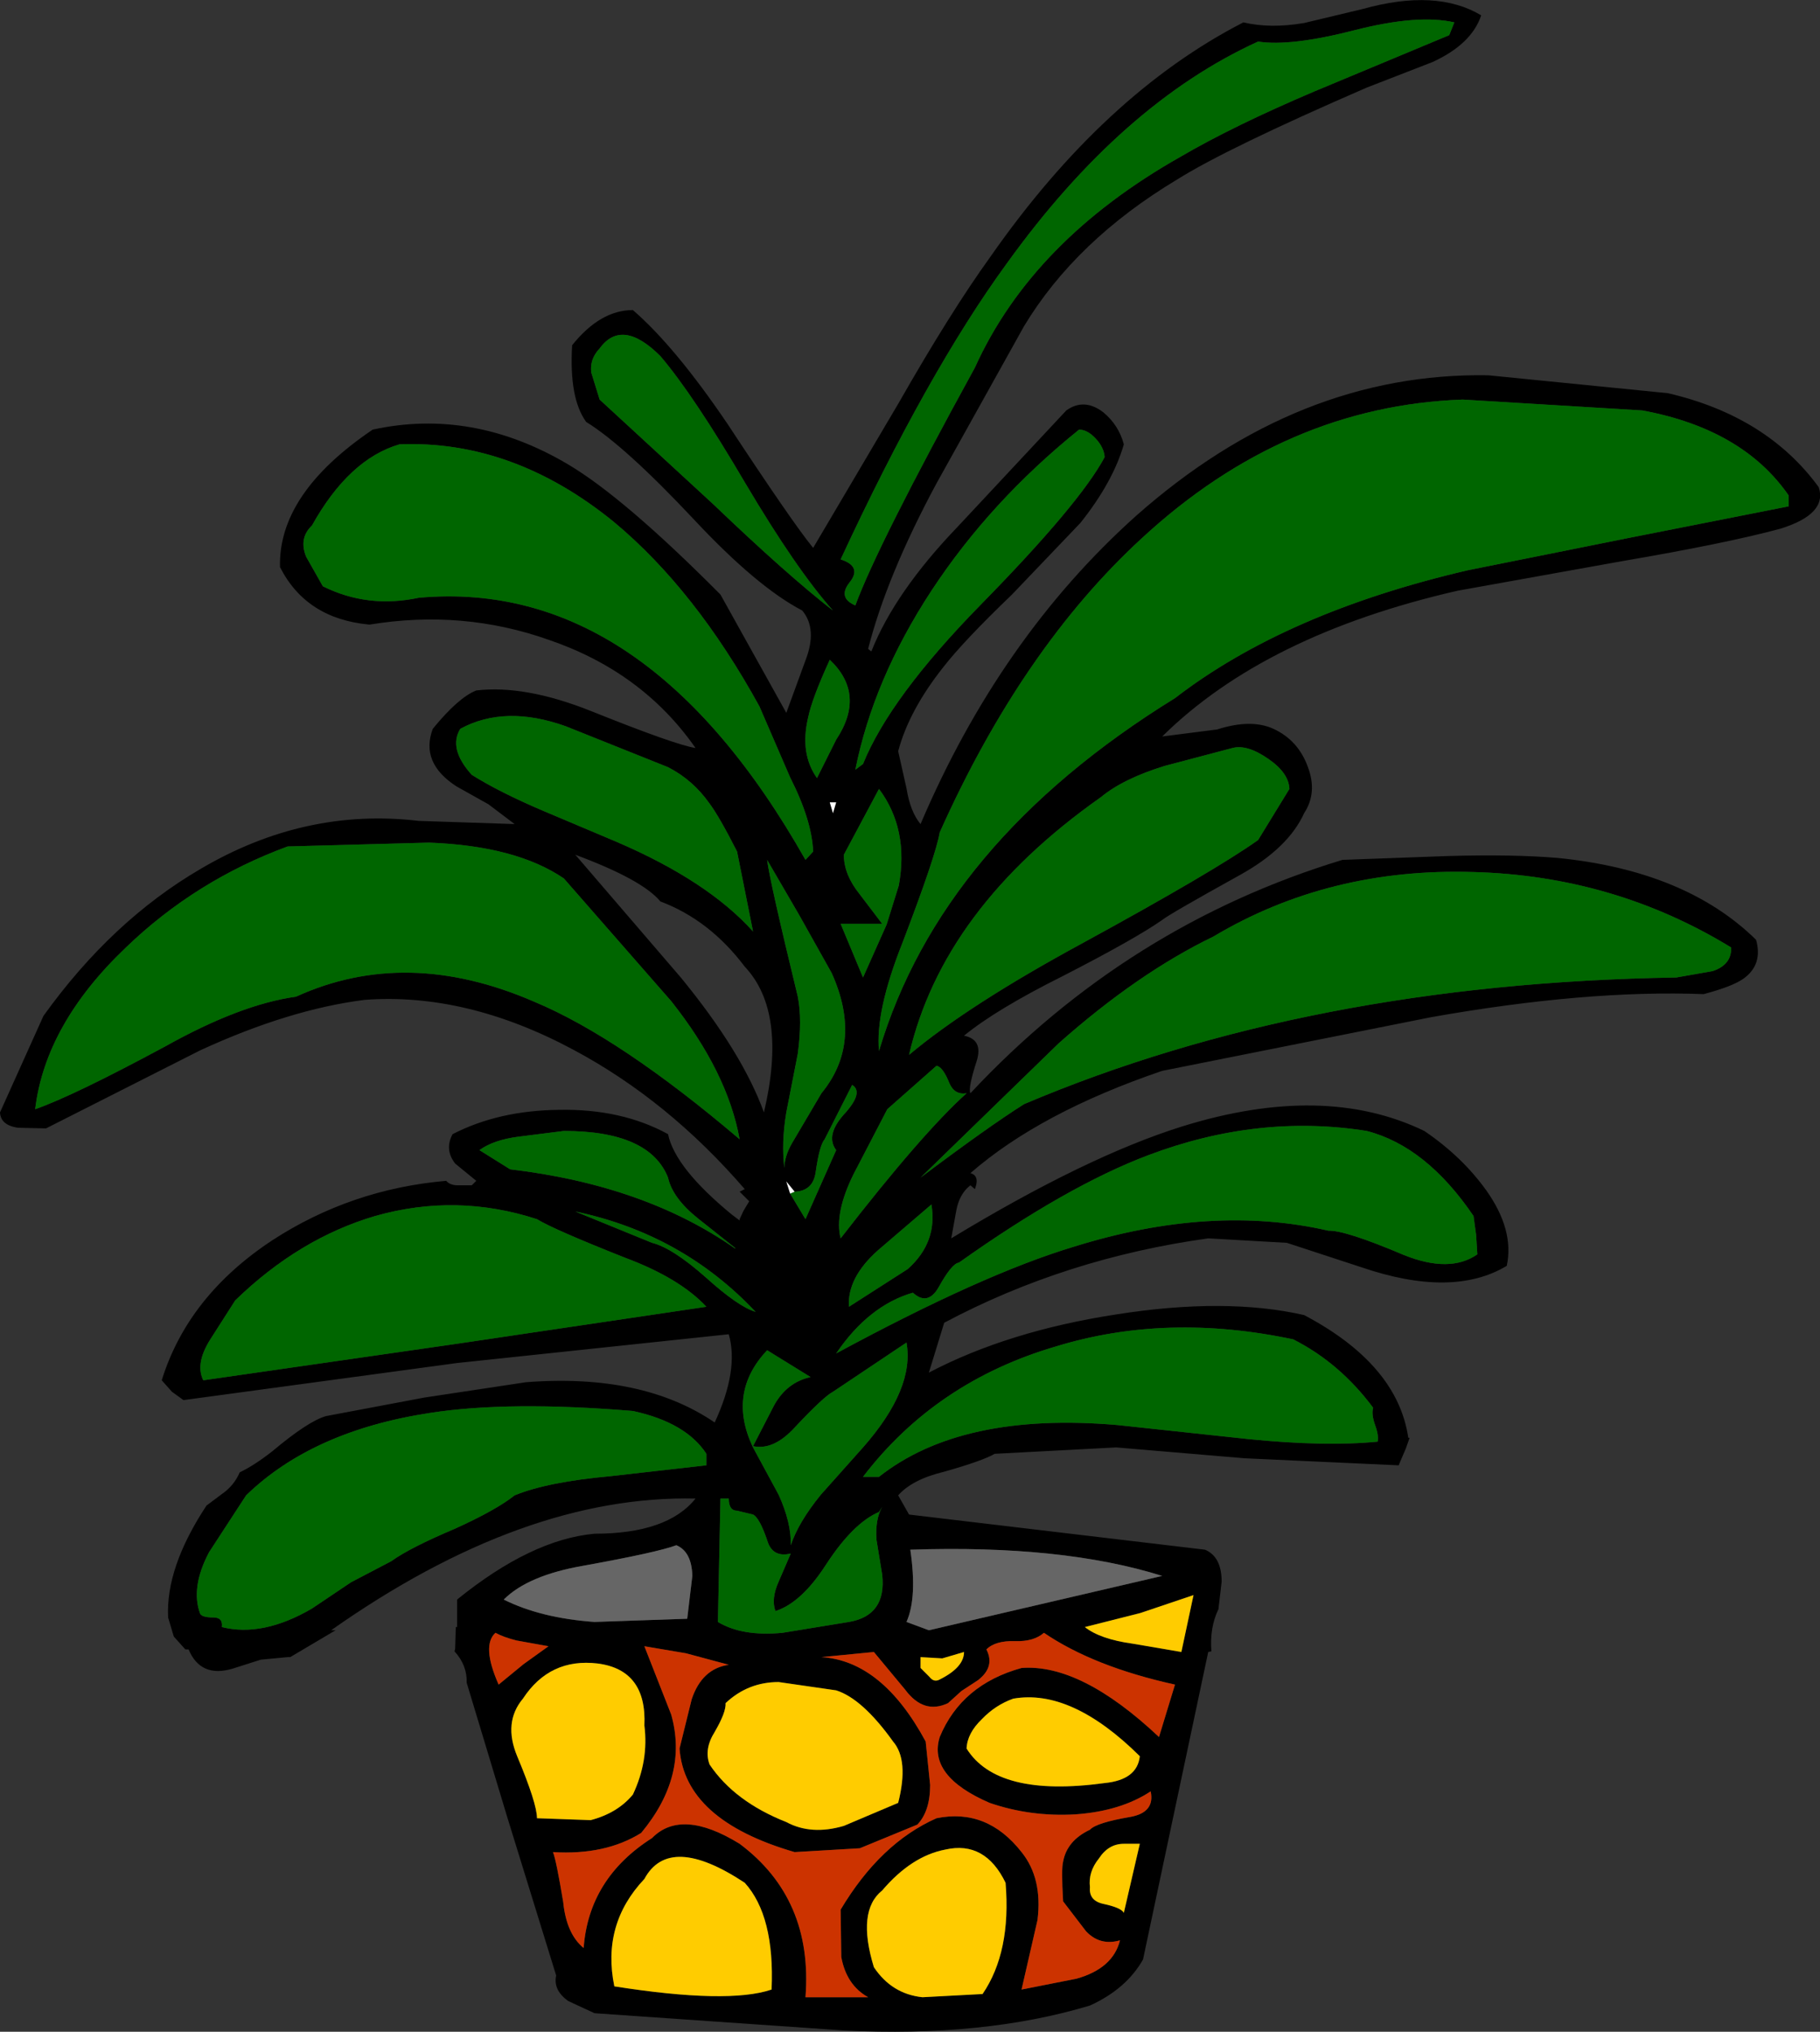 <?xml version="1.0" encoding="UTF-8" standalone="no"?>
<svg xmlns:xlink="http://www.w3.org/1999/xlink" height="158.9px" width="142.35px" xmlns="http://www.w3.org/2000/svg">
  <rect width="100%" height="100%" fill="#333333" stroke="none"/>
  <g transform="matrix(1.0, 0.0, 0.0, 1.0, 65.6, 155.85)">
    <path d="M47.75 -153.1 L48.15 -154.1 Q45.3 -154.75 40.4 -153.5 35.35 -152.2 32.8 -152.6 22.15 -147.75 13.15 -135.25 6.95 -126.75 0.15 -112.1 1.85 -111.55 0.85 -110.3 -0.1 -109.1 1.3 -108.5 3.05 -113.25 10.65 -127.1 15.15 -137.05 26.75 -143.6 30.85 -146.0 37.2 -148.7 L47.75 -153.1 M41.3 -149.0 Q30.35 -144.25 26.45 -141.8 18.55 -137.05 14.5 -130.35 L7.65 -118.05 Q3.75 -110.8 2.3 -105.1 L2.55 -104.9 Q4.4 -109.55 9.3 -114.65 L17.8 -123.75 Q19.2 -124.75 20.7 -123.6 21.9 -122.6 22.3 -121.1 21.45 -118.15 18.9 -114.95 L13.55 -109.35 Q9.8 -105.75 8.2 -103.7 5.5 -100.3 4.65 -97.1 L5.3 -94.2 Q5.6 -92.35 6.4 -91.4 12.6 -105.95 23.25 -115.5 35.95 -126.75 50.8 -126.5 L64.85 -125.1 Q72.6 -123.3 76.65 -117.75 77.35 -115.65 73.65 -114.5 69.4 -113.35 61.2 -111.95 L48.4 -109.65 Q33.35 -106.2 25.3 -98.25 L29.6 -98.8 Q32.25 -99.65 34.0 -98.85 35.95 -97.95 36.7 -95.85 37.45 -93.85 36.4 -92.25 35.15 -89.5 31.35 -87.4 25.85 -84.35 25.3 -83.9 23.15 -82.4 17.5 -79.5 12.3 -76.9 9.8 -74.85 11.3 -74.55 10.8 -72.9 10.1 -70.75 10.3 -70.35 22.6 -83.5 39.4 -88.6 L47.6 -88.9 Q52.7 -89.05 56.25 -88.75 66.25 -87.75 71.75 -82.35 72.3 -80.4 70.75 -79.3 69.9 -78.7 67.65 -78.1 58.5 -78.45 46.35 -76.3 L25.3 -72.1 Q15.75 -68.85 10.3 -64.1 11.05 -63.9 10.65 -62.85 L10.3 -63.15 Q9.45 -62.5 9.2 -61.2 L8.8 -59.0 Q19.35 -65.4 26.85 -67.75 37.95 -71.2 45.8 -67.4 48.75 -65.4 50.65 -62.75 52.85 -59.65 52.25 -56.85 48.0 -54.3 40.85 -56.75 L35.05 -58.65 28.9 -59.0 Q17.75 -57.45 8.25 -52.4 L7.05 -48.5 Q13.25 -51.75 21.7 -53.05 30.25 -54.4 36.4 -53.0 43.7 -49.15 44.55 -43.4 L44.65 -43.4 44.35 -42.55 43.9 -41.5 43.8 -41.25 31.75 -41.8 21.7 -42.65 12.2 -42.15 Q11.25 -41.6 8.25 -40.75 5.75 -40.15 4.65 -38.9 L5.5 -37.4 28.65 -34.65 Q29.95 -34.1 29.95 -32.15 L29.7 -30.0 Q29.0 -28.55 29.15 -26.7 L28.9 -26.65 23.8 -2.6 Q22.5 -0.3 19.65 1.0 11.35 3.5 0.4 2.95 L-19.1 1.6 -21.15 0.65 Q-22.35 -0.2 -22.1 -1.35 L-25.9 -13.65 -29.1 -24.25 Q-29.05 -25.6 -30.05 -26.7 L-30.0 -26.9 -29.95 -28.6 -29.85 -28.6 -29.85 -30.75 Q-24.05 -35.45 -19.1 -35.9 -13.4 -35.9 -11.2 -38.65 -24.65 -38.95 -39.7 -28.35 L-39.35 -28.35 -42.9 -26.25 -43.1 -26.25 -45.2 -26.05 -47.4 -25.35 Q-49.9 -24.6 -50.85 -26.85 L-51.1 -26.85 -52.0 -27.85 -52.05 -28.0 -52.45 -29.35 Q-52.65 -33.25 -49.45 -38.1 L-48.25 -39.0 Q-47.3 -39.65 -46.85 -40.7 -45.7 -41.25 -44.3 -42.35 -41.5 -44.7 -40.1 -45.1 L-32.4 -46.55 -24.45 -47.75 Q-15.35 -48.45 -9.7 -44.6 -7.8 -48.7 -8.6 -51.5 L-29.85 -49.25 -51.25 -46.35 -52.15 -47.0 -52.95 -47.9 Q-50.9 -54.5 -44.3 -58.85 -38.15 -62.85 -30.7 -63.5 -30.4 -63.15 -29.8 -63.15 L-28.7 -63.15 -28.35 -63.5 -30.0 -64.85 Q-30.85 -65.95 -30.2 -67.15 -26.6 -69.0 -21.9 -69.05 -17.0 -69.15 -13.35 -67.15 -12.8 -64.5 -8.35 -60.85 L-7.75 -60.4 -7.75 -60.5 -7.45 -61.15 -7.0 -61.9 -7.75 -62.65 -7.35 -62.85 Q-13.35 -69.8 -20.75 -73.75 -29.15 -78.25 -37.1 -77.65 -43.0 -76.9 -49.95 -73.7 L-62.0 -67.6 -64.2 -67.65 Q-65.55 -67.85 -65.6 -68.85 L-62.2 -76.4 Q-56.85 -83.85 -49.9 -87.9 -41.75 -92.7 -32.85 -91.65 L-25.35 -91.4 -27.4 -92.95 -29.9 -94.35 Q-32.75 -96.2 -31.75 -98.85 -29.75 -101.3 -28.35 -101.85 -24.55 -102.3 -19.4 -100.25 -12.8 -97.6 -11.2 -97.35 -15.35 -103.3 -22.65 -105.8 -29.4 -108.2 -36.7 -107.0 -41.65 -107.45 -43.7 -111.5 -43.85 -117.25 -36.45 -122.25 -28.65 -123.95 -21.2 -119.55 -16.8 -116.95 -9.25 -109.35 L-4.1 -100.1 -2.6 -104.2 Q-1.65 -106.65 -2.85 -108.1 -6.4 -109.95 -11.35 -115.25 -16.75 -121.0 -19.75 -122.85 -21.1 -124.7 -20.85 -128.85 -18.65 -131.6 -16.1 -131.6 -12.8 -128.75 -8.7 -122.7 -3.6 -114.95 -2.0 -113.0 L4.7 -124.35 Q8.75 -131.45 11.85 -135.75 20.75 -148.5 31.65 -154.1 33.75 -153.6 36.4 -154.05 L41.0 -155.15 Q46.75 -156.75 50.25 -154.65 49.5 -152.4 46.45 -151.0 L41.3 -149.0 M-3.8 -62.5 L-2.6 -60.5 -0.2 -65.9 Q-1.1 -67.1 0.55 -68.85 1.95 -70.45 1.05 -71.0 L-1.1 -66.75 Q-1.5 -66.3 -1.8 -64.2 -2.0 -62.7 -3.45 -62.65 L-4.1 -63.45 -3.8 -62.5 M3.15 -94.15 L0.4 -89.0 Q0.4 -87.45 1.65 -85.9 L3.4 -83.6 0.15 -83.6 1.9 -79.4 3.75 -83.55 4.7 -86.6 Q5.5 -91.0 3.15 -94.15 M32.8 -90.15 L35.25 -94.15 Q35.2 -95.4 33.6 -96.5 31.95 -97.65 30.8 -97.35 L25.5 -95.95 Q22.25 -94.95 20.5 -93.5 8.15 -84.8 5.5 -73.35 10.15 -77.25 19.0 -82.05 29.35 -87.7 32.8 -90.15 M49.95 -57.75 L49.85 -59.3 49.65 -60.75 Q45.95 -66.2 41.3 -67.4 32.8 -68.75 24.2 -65.5 17.85 -63.1 9.4 -57.1 8.85 -57.05 7.8 -55.15 6.95 -53.7 5.8 -54.75 2.35 -53.75 -0.2 -50.0 11.25 -56.2 18.4 -58.35 29.15 -61.7 38.3 -59.6 39.6 -59.65 44.2 -57.7 47.8 -56.25 49.95 -57.75 M68.35 -79.9 Q69.85 -80.4 69.8 -81.75 60.65 -87.35 49.65 -87.65 38.35 -88.0 29.3 -82.6 23.4 -79.75 17.2 -74.25 L6.4 -63.75 Q11.65 -67.7 14.5 -69.5 36.8 -78.95 65.5 -79.4 L68.35 -79.9 M74.3 -116.25 L74.3 -117.1 Q70.7 -122.3 62.85 -123.75 L48.8 -124.6 Q34.9 -124.1 23.7 -113.75 14.35 -105.15 7.9 -90.75 7.6 -88.95 5.0 -82.15 2.85 -76.75 3.15 -73.65 8.0 -89.95 26.3 -101.25 35.0 -107.95 49.2 -111.25 L61.65 -113.75 74.3 -116.25 M20.1 -121.55 Q19.45 -122.25 18.8 -122.25 11.85 -116.65 7.25 -109.65 2.7 -102.7 1.3 -95.65 L1.9 -96.1 Q4.0 -101.3 11.1 -108.55 18.85 -116.45 20.8 -120.1 20.75 -120.85 20.1 -121.55 M35.55 -51.1 Q25.65 -53.2 17.0 -50.55 7.6 -47.8 1.9 -40.35 L3.15 -40.35 Q9.6 -45.45 21.8 -44.4 L32.05 -43.3 Q38.05 -42.7 42.15 -43.1 42.25 -43.6 41.95 -44.4 41.65 -45.25 41.8 -45.75 39.2 -49.25 35.55 -51.1 M0.8 -53.65 L5.4 -56.6 Q7.75 -58.7 7.25 -61.65 L3.05 -58.05 Q0.65 -55.9 0.8 -53.65 M8.65 -71.15 Q8.15 -72.4 7.65 -72.5 L3.8 -69.1 1.15 -64.0 Q-0.35 -60.95 0.15 -59.0 6.5 -67.2 10.0 -70.35 9.05 -70.2 8.65 -71.15 M27.75 -31.1 L23.6 -29.7 19.25 -28.6 Q20.45 -27.65 23.0 -27.3 L26.8 -26.65 27.75 -31.1 M3.4 -38.0 L3.15 -37.6 Q1.15 -36.75 -0.95 -33.55 -2.9 -30.5 -4.95 -29.85 -5.3 -30.8 -4.7 -32.15 L-3.75 -34.35 Q-5.2 -34.0 -5.6 -35.4 -6.2 -37.15 -6.7 -37.4 L-7.95 -37.7 Q-8.6 -37.7 -8.6 -38.65 L-9.25 -38.65 -9.45 -29.0 Q-7.55 -27.85 -4.4 -28.15 L0.8 -29.0 Q3.75 -29.5 3.4 -32.7 L2.95 -35.45 Q2.85 -37.05 3.4 -38.0 M9.8 -26.65 L8.1 -26.15 6.4 -26.25 6.4 -25.4 7.1 -24.7 Q7.45 -24.25 7.9 -24.5 9.8 -25.45 9.8 -26.65 M5.3 -29.0 L7.05 -28.35 25.3 -32.6 Q17.5 -35.05 5.6 -34.65 6.15 -30.9 5.3 -29.0 M13.8 -27.5 Q12.25 -27.55 11.55 -26.85 12.25 -25.5 10.9 -24.45 L9.6 -23.6 8.55 -22.65 Q6.65 -21.75 5.2 -23.7 L2.75 -26.65 -1.35 -26.25 Q3.4 -25.95 6.8 -19.65 L7.15 -16.25 Q7.15 -14.2 6.15 -13.15 L1.65 -11.3 -3.45 -11.0 Q-12.05 -13.5 -12.45 -19.1 L-11.5 -22.95 Q-10.7 -25.35 -8.6 -25.65 L-11.95 -26.55 -15.2 -27.1 -13.1 -21.75 Q-11.75 -16.95 -15.45 -12.5 -18.25 -10.75 -22.35 -11.0 -22.1 -10.4 -21.55 -7.1 -21.3 -4.6 -19.95 -3.5 -19.55 -8.95 -14.6 -12.1 -12.3 -14.45 -7.75 -11.65 -2.0 -7.35 -2.6 0.35 L2.3 0.35 Q0.6 -0.6 0.2 -2.8 L0.15 -6.5 Q3.25 -11.7 7.65 -13.65 11.6 -14.45 14.3 -11.0 15.95 -8.95 15.55 -5.7 L14.3 -0.25 18.6 -1.1 Q21.45 -1.9 22.0 -4.1 20.45 -3.65 19.35 -4.8 L17.55 -7.15 Q17.4 -9.7 17.55 -10.25 17.85 -11.9 19.65 -12.75 20.15 -13.3 22.8 -13.75 24.75 -14.1 24.4 -15.75 22.05 -14.2 18.5 -13.95 15.0 -13.75 11.8 -14.85 6.95 -16.95 7.9 -20.0 9.6 -24.1 14.3 -25.4 18.95 -25.75 25.05 -20.0 L26.3 -24.1 Q19.95 -25.5 16.05 -28.15 15.25 -27.45 13.8 -27.5 M20.7 -6.95 Q22.1 -6.65 22.3 -6.25 L23.55 -11.65 22.3 -11.65 Q21.1 -11.65 20.35 -10.5 19.5 -9.45 19.65 -8.25 19.55 -7.2 20.7 -6.95 M3.4 -8.0 Q1.4 -6.4 2.75 -2.0 4.15 0.1 6.55 0.35 L11.25 0.1 Q13.5 -3.2 13.05 -8.6 11.45 -11.9 8.35 -11.2 5.7 -10.7 3.4 -8.0 M0.4 -13.05 L4.65 -14.85 Q5.5 -18.2 4.25 -19.65 1.85 -23.0 -0.2 -23.65 L-4.7 -24.3 Q-7.1 -24.3 -8.85 -22.65 -8.8 -21.95 -9.7 -20.4 -10.55 -19.05 -10.1 -17.85 -8.15 -14.95 -4.1 -13.35 -2.15 -12.3 0.4 -13.05 M13.65 -23.0 Q12.25 -22.5 11.2 -21.4 10.05 -20.3 10.0 -19.1 12.4 -15.25 20.8 -16.4 23.35 -16.65 23.55 -18.5 18.2 -23.8 13.65 -23.0 M-0.7 -104.25 Q-2.1 -101.2 -2.4 -99.7 -3.05 -96.9 -1.7 -95.0 L-0.2 -98.0 Q2.15 -101.55 -0.7 -104.25 M-18.7 -128.6 Q-19.5 -127.75 -19.35 -126.7 L-18.7 -124.6 -9.85 -116.45 Q-4.05 -110.9 -0.45 -108.1 -3.3 -111.3 -7.3 -118.05 -11.35 -124.95 -13.95 -128.0 -16.95 -131.0 -18.7 -128.6 M-41.2 -114.75 Q-42.25 -113.75 -41.65 -112.3 L-40.35 -110.0 Q-36.85 -108.25 -32.85 -109.1 -15.1 -110.7 -2.6 -88.6 L-2.0 -89.25 Q-2.1 -91.7 -3.8 -95.05 L-6.2 -100.6 Q-11.2 -109.7 -17.55 -115.0 -25.45 -121.45 -34.35 -121.1 -38.3 -119.95 -41.2 -114.75 M1.9 -42.65 Q5.95 -47.25 5.3 -50.85 L-0.45 -47.0 Q-1.15 -46.65 -3.45 -44.2 -5.1 -42.4 -6.7 -42.75 L-5.05 -45.95 Q-4.05 -47.75 -2.2 -48.15 L-5.6 -50.25 Q-8.7 -46.95 -6.75 -42.75 L-6.65 -42.55 -4.7 -38.95 Q-3.7 -36.75 -3.75 -35.0 -3.15 -36.8 -1.4 -38.95 L1.9 -42.65 M-0.2 -93.1 L-0.7 -93.1 -0.45 -92.25 -0.2 -93.1 M-0.55 -79.75 L-3.1 -84.3 -5.6 -88.6 Q-5.4 -86.95 -3.2 -77.9 -2.85 -76.1 -3.2 -73.45 L-4.1 -68.85 Q-4.5 -66.45 -4.25 -64.5 -4.25 -65.4 -3.65 -66.45 L-1.35 -70.35 Q1.9 -74.3 -0.55 -79.75 M-7.95 -89.25 Q-9.35 -92.0 -10.1 -93.0 -11.4 -94.85 -13.35 -95.85 L-21.35 -99.05 Q-26.1 -100.75 -29.6 -98.85 -30.55 -97.3 -28.7 -95.25 -26.55 -93.9 -23.15 -92.45 L-17.35 -90.0 Q-10.25 -86.95 -6.7 -83.0 L-7.95 -89.25 M-7.35 -80.25 Q-10.1 -83.9 -13.95 -85.35 -15.35 -87.05 -20.6 -89.0 L-12.35 -79.4 Q-7.55 -73.55 -5.85 -68.85 -4.0 -76.7 -7.35 -80.25 M-48.25 -28.6 Q-45.05 -27.8 -41.2 -30.05 L-38.15 -32.1 -35.0 -33.75 Q-33.55 -34.8 -30.0 -36.3 -26.8 -37.75 -25.35 -38.9 -22.8 -39.95 -17.85 -40.4 L-10.35 -41.25 -10.35 -42.15 Q-11.95 -44.6 -16.1 -45.5 -25.8 -46.3 -31.95 -45.35 -41.15 -43.95 -46.35 -38.9 L-49.25 -34.45 Q-50.7 -31.7 -49.95 -29.65 -49.8 -29.35 -48.9 -29.35 -48.15 -29.35 -48.25 -28.6 M-14.6 -58.65 Q-13.0 -58.25 -10.4 -55.95 -7.85 -53.65 -6.5 -53.25 -12.25 -59.35 -20.6 -61.1 L-14.6 -58.65 M-23.6 -60.5 Q-29.9 -62.55 -36.25 -60.75 -42.2 -59.0 -47.2 -54.15 L-49.15 -51.1 Q-50.35 -49.2 -49.7 -47.9 L-29.9 -50.75 -10.35 -53.65 Q-12.45 -55.9 -16.75 -57.5 -22.3 -59.7 -23.6 -60.5 M-21.5 -67.4 L-25.05 -66.95 Q-27.0 -66.7 -28.1 -65.9 L-25.7 -64.4 Q-15.15 -63.15 -8.1 -58.2 L-8.1 -58.25 -11.0 -60.55 Q-13.0 -62.15 -13.35 -63.75 -14.8 -67.4 -21.5 -67.4 M-21.5 -87.15 Q-25.25 -89.7 -32.05 -89.95 L-43.1 -89.65 Q-50.3 -87.0 -55.75 -81.75 -62.05 -75.75 -62.85 -69.1 -59.85 -70.15 -52.7 -74.0 -46.8 -77.3 -42.45 -77.9 -33.8 -81.85 -23.8 -77.5 -17.1 -74.7 -7.75 -66.75 -8.7 -72.0 -13.1 -77.55 L-21.5 -87.15 M-12.7 -35.0 Q-14.15 -34.45 -19.95 -33.4 -24.3 -32.65 -26.2 -30.75 -23.3 -29.3 -19.1 -29.0 L-11.85 -29.25 -11.45 -32.6 Q-11.5 -34.5 -12.7 -35.0 M-22.7 -27.1 L-25.2 -27.55 Q-26.2 -27.8 -26.85 -28.15 -27.95 -27.15 -26.6 -24.1 L-24.65 -25.7 -22.7 -27.1 M-15.2 -8.9 Q-18.55 -5.35 -17.55 -0.5 -8.65 0.9 -5.25 -0.25 -5.0 -6.0 -7.35 -8.6 -13.25 -12.5 -15.2 -8.9 M-25.15 -18.5 Q-23.6 -14.8 -23.6 -13.65 L-19.4 -13.5 Q-17.3 -14.05 -16.1 -15.5 -14.85 -18.15 -15.2 -20.9 -15.0 -25.25 -18.85 -25.75 -22.6 -26.2 -24.7 -23.0 -26.25 -21.15 -25.15 -18.5" fill="#000000" fill-rule="evenodd" stroke="none"/>
    <path d="M47.75 -153.1 L37.2 -148.7 Q30.85 -146.0 26.75 -143.6 15.15 -137.05 10.65 -127.1 3.05 -113.25 1.3 -108.5 -0.1 -109.1 0.85 -110.3 1.85 -111.55 0.15 -112.1 6.95 -126.75 13.15 -135.25 22.15 -147.75 32.8 -152.6 35.35 -152.2 40.4 -153.5 45.3 -154.75 48.15 -154.1 L47.75 -153.1 M20.1 -121.55 Q20.75 -120.85 20.8 -120.1 18.85 -116.45 11.1 -108.55 4.0 -101.3 1.9 -96.1 L1.3 -95.65 Q2.7 -102.7 7.25 -109.65 11.85 -116.65 18.8 -122.25 19.45 -122.25 20.1 -121.55 M74.3 -116.25 L61.65 -113.75 49.2 -111.25 Q35.0 -107.95 26.3 -101.25 8.0 -89.95 3.15 -73.65 2.85 -76.75 5.0 -82.15 7.6 -88.95 7.9 -90.75 14.35 -105.15 23.7 -113.75 34.9 -124.1 48.8 -124.6 L62.85 -123.75 Q70.7 -122.3 74.3 -117.1 L74.3 -116.25 M68.35 -79.9 L65.5 -79.4 Q36.8 -78.95 14.5 -69.5 11.65 -67.7 6.4 -63.75 L17.2 -74.25 Q23.4 -79.75 29.3 -82.6 38.35 -88.0 49.65 -87.65 60.65 -87.35 69.8 -81.75 69.85 -80.4 68.35 -79.9 M49.95 -57.75 Q47.8 -56.25 44.2 -57.7 39.6 -59.65 38.3 -59.6 29.15 -61.7 18.4 -58.35 11.25 -56.2 -0.2 -50.0 2.35 -53.75 5.8 -54.75 6.95 -53.7 7.8 -55.15 8.85 -57.05 9.4 -57.1 17.85 -63.1 24.2 -65.5 32.8 -68.75 41.3 -67.4 45.95 -66.2 49.65 -60.75 L49.85 -59.3 49.95 -57.75 M32.8 -90.15 Q29.35 -87.7 19.0 -82.05 10.15 -77.25 5.5 -73.35 8.15 -84.8 20.5 -93.5 22.25 -94.95 25.5 -95.95 L30.8 -97.35 Q31.95 -97.65 33.6 -96.5 35.2 -95.4 35.25 -94.15 L32.8 -90.15 M3.15 -94.15 Q5.5 -91.0 4.7 -86.6 L3.75 -83.55 1.9 -79.4 0.15 -83.6 3.4 -83.6 1.65 -85.9 Q0.4 -87.45 0.4 -89.0 L3.15 -94.15 M-3.45 -62.65 Q-2.0 -62.7 -1.8 -64.2 -1.5 -66.3 -1.1 -66.75 L1.05 -71.0 Q1.95 -70.45 0.55 -68.85 -1.1 -67.1 -0.2 -65.9 L-2.6 -60.5 -3.8 -62.5 -3.45 -62.65 M8.65 -71.15 Q9.05 -70.2 10.0 -70.35 6.5 -67.2 0.15 -59.0 -0.35 -60.95 1.15 -64.0 L3.8 -69.1 7.65 -72.5 Q8.15 -72.4 8.65 -71.15 M0.8 -53.65 Q0.65 -55.9 3.05 -58.05 L7.25 -61.65 Q7.75 -58.7 5.4 -56.6 L0.8 -53.65 M35.55 -51.1 Q39.2 -49.25 41.8 -45.75 41.65 -45.25 41.95 -44.4 42.25 -43.6 42.15 -43.1 38.05 -42.7 32.05 -43.3 L21.8 -44.4 Q9.6 -45.45 3.15 -40.35 L1.9 -40.35 Q7.6 -47.8 17.0 -50.55 25.65 -53.2 35.55 -51.1 M3.4 -38.0 Q2.85 -37.05 2.95 -35.45 L3.4 -32.7 Q3.75 -29.5 0.8 -29.0 L-4.4 -28.15 Q-7.55 -27.85 -9.45 -29.0 L-9.25 -38.65 -8.6 -38.65 Q-8.6 -37.7 -7.95 -37.7 L-6.7 -37.4 Q-6.2 -37.15 -5.6 -35.4 -5.2 -34.0 -3.75 -34.35 L-4.7 -32.15 Q-5.3 -30.8 -4.95 -29.85 -2.9 -30.5 -0.95 -33.55 1.15 -36.75 3.15 -37.6 L3.4 -38.0 M1.9 -42.65 L-1.4 -38.95 Q-3.15 -36.8 -3.75 -35.0 -3.7 -36.75 -4.7 -38.95 L-6.65 -42.55 -6.75 -42.75 Q-8.7 -46.95 -5.6 -50.25 L-2.2 -48.15 Q-4.05 -47.75 -5.05 -45.95 L-6.7 -42.75 Q-5.1 -42.4 -3.45 -44.2 -1.15 -46.65 -0.45 -47.0 L5.3 -50.85 Q5.95 -47.25 1.9 -42.65 M-41.2 -114.75 Q-38.3 -119.95 -34.35 -121.1 -25.45 -121.45 -17.55 -115.0 -11.2 -109.7 -6.2 -100.6 L-3.8 -95.05 Q-2.1 -91.7 -2.0 -89.25 L-2.6 -88.6 Q-15.1 -110.7 -32.85 -109.1 -36.85 -108.25 -40.35 -110.0 L-41.65 -112.3 Q-42.25 -113.75 -41.2 -114.75 M-18.7 -128.6 Q-16.95 -131.0 -13.95 -128.0 -11.35 -124.95 -7.3 -118.05 -3.3 -111.3 -0.45 -108.1 -4.05 -110.9 -9.85 -116.45 L-18.7 -124.6 -19.35 -126.7 Q-19.5 -127.75 -18.7 -128.6 M-0.7 -104.25 Q2.15 -101.55 -0.2 -98.0 L-1.7 -95.0 Q-3.05 -96.9 -2.4 -99.7 -2.1 -101.2 -0.7 -104.25 M-7.95 -89.25 L-6.7 -83.0 Q-10.25 -86.95 -17.35 -90.0 L-23.15 -92.45 Q-26.55 -93.9 -28.7 -95.25 -30.55 -97.3 -29.6 -98.85 -26.1 -100.75 -21.35 -99.05 L-13.35 -95.85 Q-11.4 -94.85 -10.1 -93.0 -9.35 -92.0 -7.95 -89.25 M-0.55 -79.75 Q1.9 -74.3 -1.35 -70.35 L-3.65 -66.45 Q-4.25 -65.4 -4.25 -64.5 -4.5 -66.45 -4.1 -68.85 L-3.2 -73.45 Q-2.85 -76.1 -3.2 -77.9 -5.4 -86.95 -5.6 -88.6 L-3.1 -84.3 -0.55 -79.75 M-21.5 -87.15 L-13.1 -77.55 Q-8.7 -72.0 -7.75 -66.75 -17.1 -74.7 -23.8 -77.5 -33.8 -81.85 -42.45 -77.9 -46.8 -77.3 -52.7 -74.0 -59.85 -70.15 -62.85 -69.1 -62.05 -75.75 -55.75 -81.75 -50.3 -87.0 -43.1 -89.65 L-32.05 -89.95 Q-25.25 -89.7 -21.5 -87.15 M-21.5 -67.4 Q-14.8 -67.4 -13.35 -63.75 -13.0 -62.15 -11.0 -60.55 L-8.1 -58.25 -8.1 -58.2 Q-15.15 -63.15 -25.7 -64.4 L-28.1 -65.9 Q-27.0 -66.7 -25.05 -66.95 L-21.5 -67.4 M-23.6 -60.5 Q-22.3 -59.7 -16.75 -57.5 -12.45 -55.9 -10.35 -53.65 L-29.9 -50.75 -49.7 -47.9 Q-50.35 -49.2 -49.15 -51.1 L-47.2 -54.15 Q-42.2 -59.0 -36.25 -60.75 -29.9 -62.55 -23.6 -60.5 M-14.6 -58.65 L-20.6 -61.1 Q-12.25 -59.35 -6.5 -53.25 -7.85 -53.65 -10.4 -55.95 -13.0 -58.25 -14.6 -58.65 M-48.25 -28.6 Q-48.15 -29.35 -48.9 -29.35 -49.8 -29.35 -49.95 -29.65 -50.7 -31.7 -49.25 -34.45 L-46.35 -38.9 Q-41.15 -43.95 -31.95 -45.35 -25.8 -46.3 -16.1 -45.5 -11.95 -44.6 -10.35 -42.15 L-10.35 -41.25 -17.85 -40.4 Q-22.8 -39.95 -25.35 -38.9 -26.8 -37.75 -30.0 -36.3 -33.55 -34.8 -35.0 -33.75 L-38.15 -32.1 -41.2 -30.05 Q-45.05 -27.8 -48.25 -28.6" fill="#006600" fill-rule="evenodd" stroke="none"/>
    <path d="M27.75 -31.1 L26.8 -26.65 23.0 -27.3 Q20.45 -27.65 19.25 -28.6 L23.6 -29.7 27.75 -31.1 M9.8 -26.65 Q9.8 -25.45 7.9 -24.5 7.45 -24.25 7.1 -24.7 L6.4 -25.4 6.4 -26.25 8.1 -26.15 9.8 -26.65 M13.65 -23.0 Q18.2 -23.8 23.55 -18.5 23.35 -16.65 20.8 -16.4 12.4 -15.25 10.0 -19.1 10.05 -20.3 11.2 -21.4 12.25 -22.5 13.65 -23.0 M0.4 -13.05 Q-2.15 -12.3 -4.1 -13.35 -8.15 -14.95 -10.1 -17.85 -10.55 -19.05 -9.7 -20.4 -8.8 -21.95 -8.85 -22.65 -7.1 -24.3 -4.7 -24.3 L-0.2 -23.65 Q1.85 -23.0 4.25 -19.65 5.5 -18.2 4.65 -14.85 L0.4 -13.05 M3.4 -8.0 Q5.7 -10.7 8.35 -11.2 11.45 -11.9 13.05 -8.6 13.5 -3.2 11.25 0.1 L6.55 0.35 Q4.15 0.1 2.75 -2.0 1.4 -6.4 3.4 -8.0 M20.7 -6.95 Q19.55 -7.2 19.65 -8.25 19.5 -9.45 20.35 -10.5 21.1 -11.65 22.3 -11.65 L23.55 -11.65 22.3 -6.25 Q22.1 -6.65 20.7 -6.95 M-25.15 -18.5 Q-26.25 -21.15 -24.7 -23.0 -22.6 -26.2 -18.85 -25.75 -15.0 -25.25 -15.2 -20.9 -14.85 -18.15 -16.1 -15.5 -17.3 -14.05 -19.4 -13.5 L-23.6 -13.65 Q-23.6 -14.8 -25.15 -18.5 M-15.2 -8.9 Q-13.25 -12.5 -7.35 -8.6 -5.0 -6.0 -5.25 -0.25 -8.65 0.9 -17.55 -0.5 -18.55 -5.35 -15.2 -8.9" fill="#ffcc00" fill-rule="evenodd" stroke="none"/>
    <path d="M5.3 -29.0 Q6.15 -30.9 5.6 -34.65 17.5 -35.05 25.3 -32.6 L7.05 -28.35 5.3 -29.0 M-12.7 -35.0 Q-11.5 -34.5 -11.45 -32.6 L-11.85 -29.25 -19.1 -29.0 Q-23.3 -29.3 -26.2 -30.75 -24.3 -32.65 -19.95 -33.4 -14.15 -34.45 -12.7 -35.0" fill="#666666" fill-rule="evenodd" stroke="none"/>
    <path d="M13.8 -27.5 Q15.25 -27.45 16.05 -28.15 19.95 -25.5 26.3 -24.1 L25.05 -20.0 Q18.95 -25.75 14.3 -25.4 9.6 -24.1 7.9 -20.0 6.95 -16.95 11.8 -14.85 15.0 -13.75 18.5 -13.95 22.05 -14.2 24.4 -15.75 24.75 -14.1 22.8 -13.75 20.15 -13.3 19.65 -12.75 17.85 -11.9 17.55 -10.25 17.4 -9.7 17.55 -7.15 L19.35 -4.8 Q20.45 -3.65 22.0 -4.1 21.45 -1.9 18.6 -1.1 L14.3 -0.25 15.55 -5.7 Q15.95 -8.95 14.3 -11.0 11.6 -14.45 7.65 -13.65 3.25 -11.7 0.15 -6.5 L0.2 -2.8 Q0.6 -0.6 2.3 0.35 L-2.6 0.35 Q-2.0 -7.35 -7.75 -11.65 -12.3 -14.45 -14.6 -12.1 -19.55 -8.95 -19.95 -3.5 -21.3 -4.6 -21.55 -7.1 -22.1 -10.4 -22.35 -11.0 -18.25 -10.75 -15.45 -12.5 -11.75 -16.95 -13.1 -21.75 L-15.2 -27.1 -11.95 -26.55 -8.6 -25.65 Q-10.7 -25.35 -11.5 -22.95 L-12.45 -19.1 Q-12.05 -13.5 -3.45 -11.0 L1.65 -11.3 6.15 -13.15 Q7.15 -14.2 7.15 -16.25 L6.8 -19.65 Q3.4 -25.95 -1.35 -26.25 L2.75 -26.65 5.2 -23.7 Q6.65 -21.75 8.55 -22.65 L9.6 -23.6 10.9 -24.45 Q12.25 -25.5 11.55 -26.85 12.25 -27.55 13.8 -27.5 M-22.7 -27.1 L-24.65 -25.7 -26.6 -24.1 Q-27.95 -27.15 -26.85 -28.15 -26.2 -27.8 -25.2 -27.55 L-22.7 -27.1" fill="#cc3300" fill-rule="evenodd" stroke="none"/>
    <path d="M-3.8 -62.5 L-4.1 -63.45 -3.45 -62.65 -3.8 -62.5 M-0.2 -93.1 L-0.45 -92.25 -0.7 -93.1 -0.2 -93.1" fill="#ffffff" fill-rule="evenodd" stroke="none"/>
  </g>
</svg>
